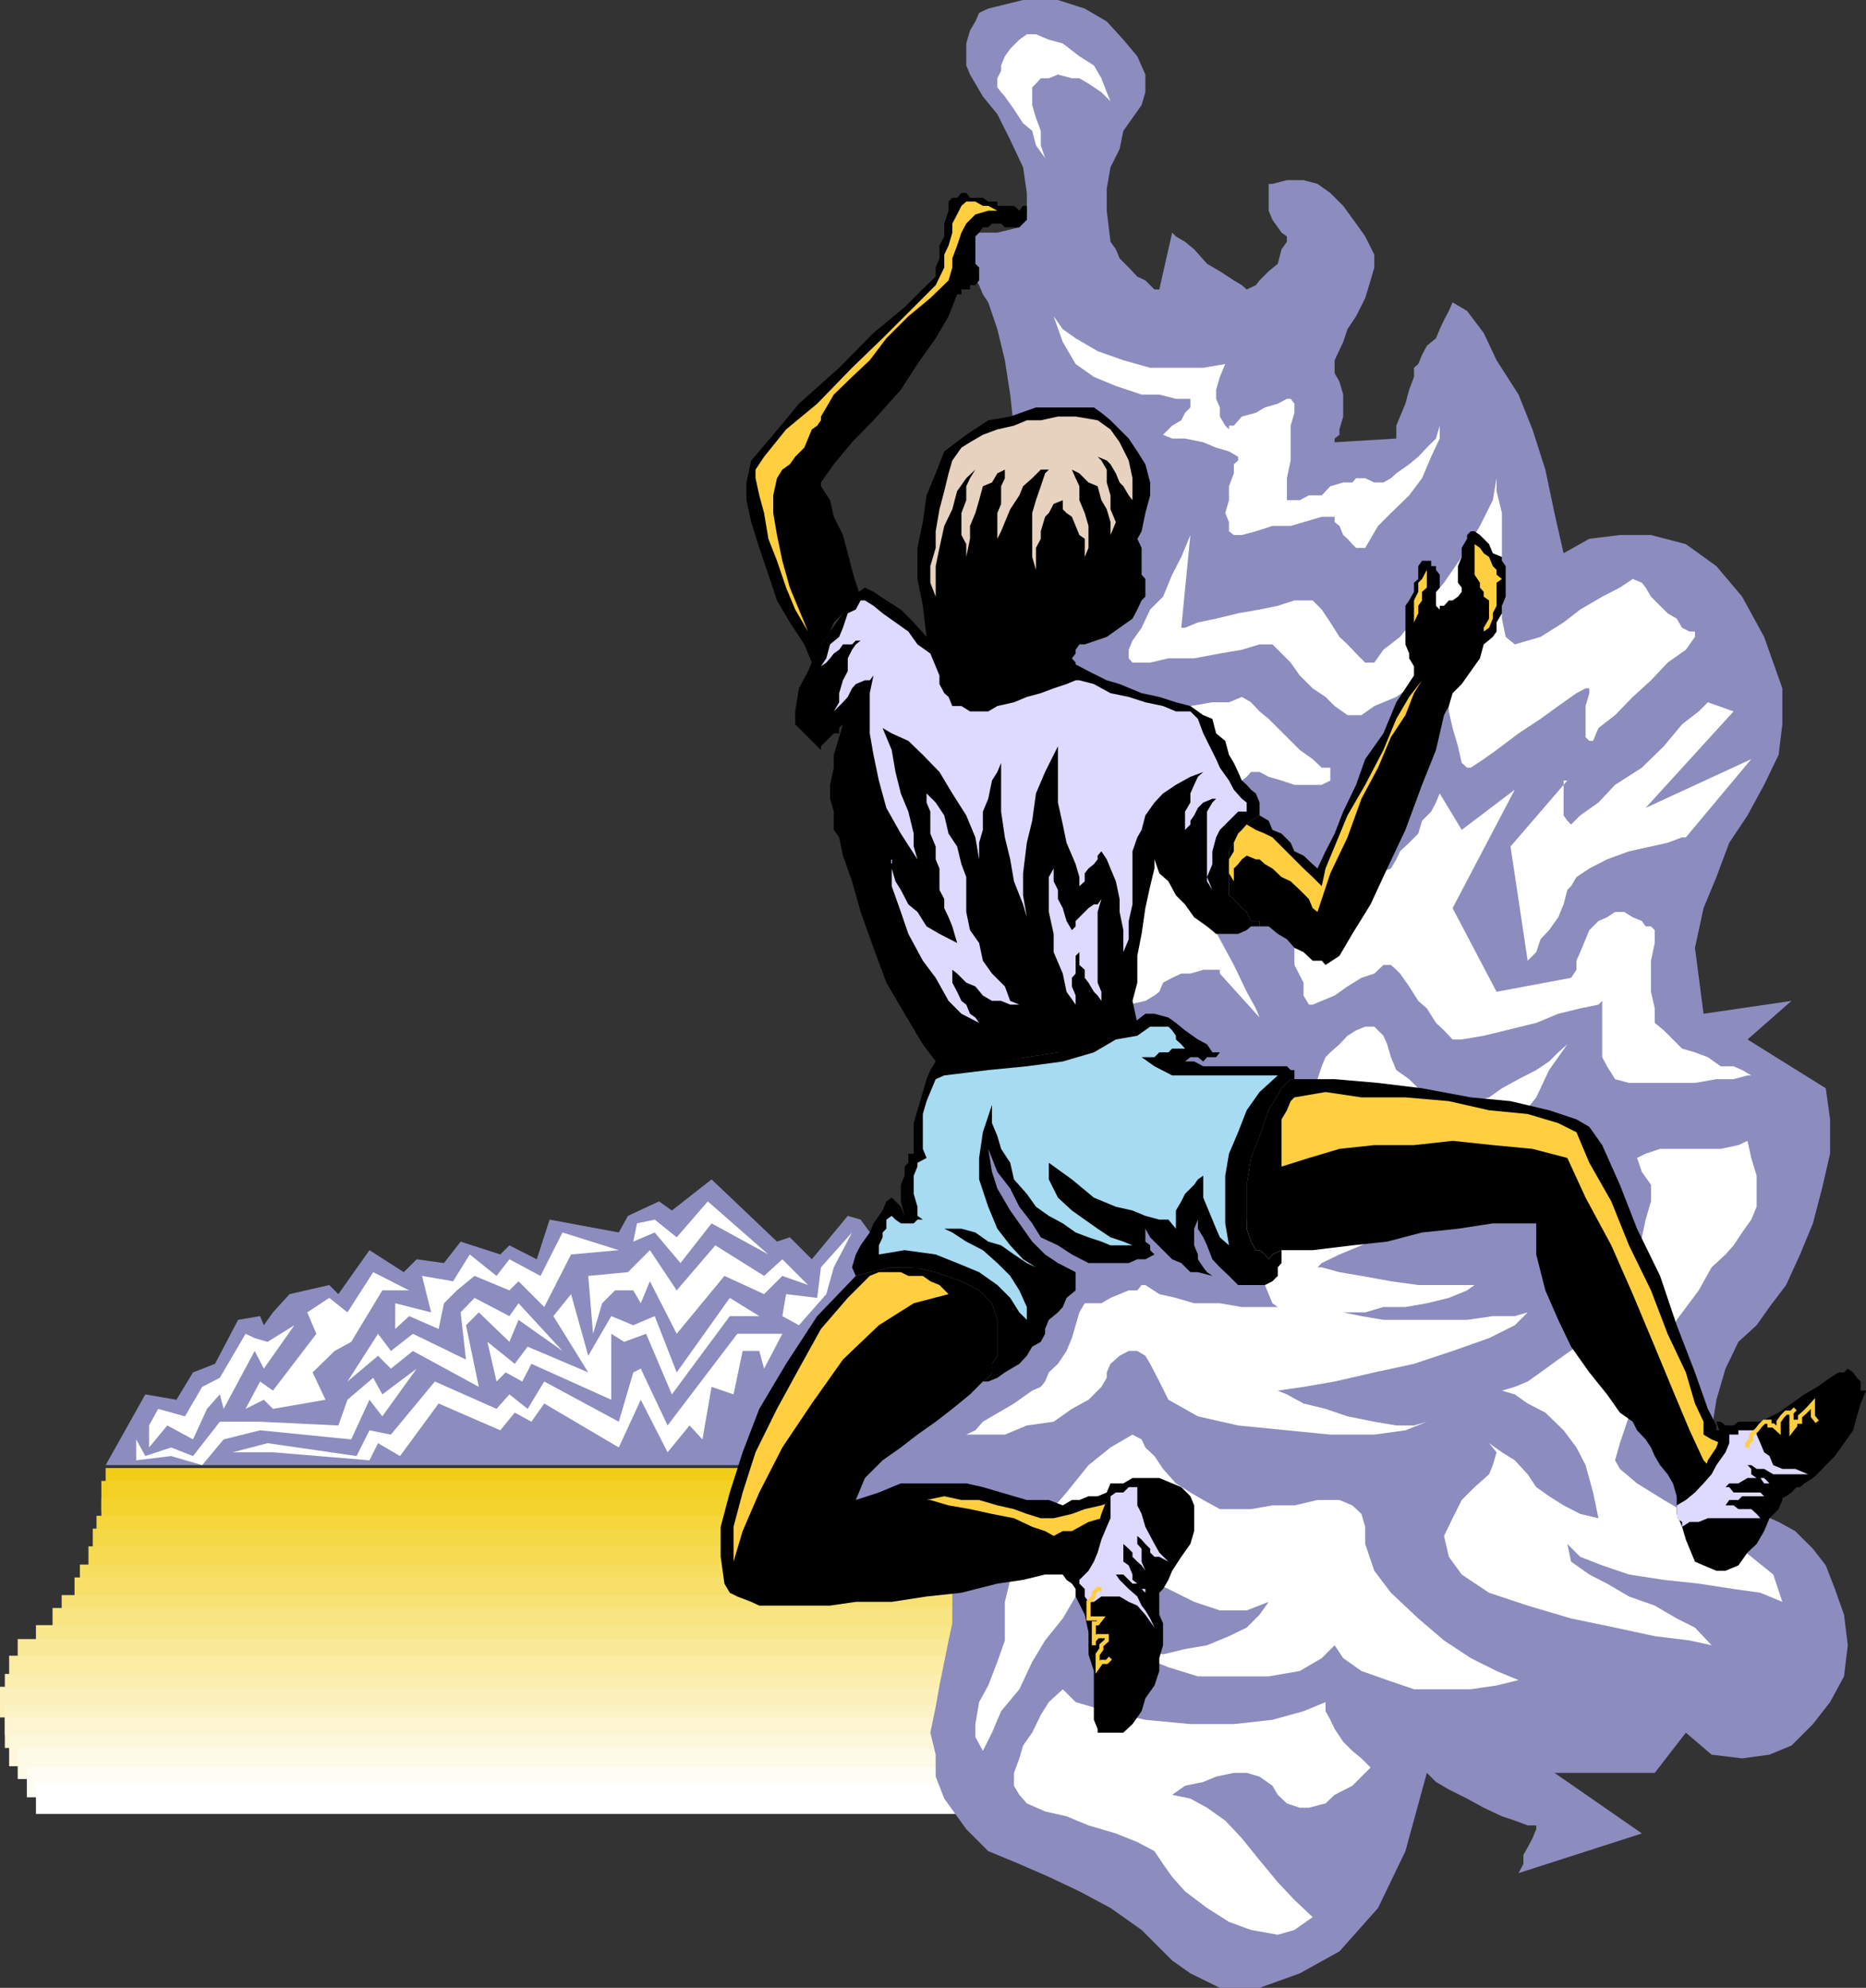 <svg xmlns="http://www.w3.org/2000/svg" width="348" height="370.801"><rect width="100%" height="100%" fill="#333333" stroke="none"/><path fill="#8c8cbf" d="M199.902 273.3H19.703l7.399-13.198 5.8 1L36 256l4.102-1.602 4.3-8.199 4.098-.699.703 1.7 1.7-2.4L54 241.399l7.402-1.699 1.7 1.7 5.8-8.2 6.399 4.102 2.402-2.403 5.098.704 3.101-4L93.301 234 95 232.3l5.102 2.598 2.398-7.398 12.902 2.398 1.7-3.097 5.8-2.7 2.399 1.7 7.402-5.801 12.2 11.602 2.398-.801 4.101 4.097 6.7-8.097 2.398.699 2.402 3.3h5.801l2.399 9.9 3.398-4.302 4.8 5.704 1.602-.704 7.5 8.204 2.399 8.097 3.3 2.403 5.801 13.199"/><path fill="none" stroke="#f3ce18" stroke-miterlimit="10" stroke-width="5.715" d="M199.902 276.7H19.703"/><path fill="none" stroke="#f3d124" stroke-miterlimit="10" stroke-width="5.715" d="M199.902 279.102h-181"/><path fill="none" stroke="#f4d32f" stroke-miterlimit="10" stroke-width="5.715" d="M199.902 282.398h-181"/><path fill="none" stroke="#f5d63b" stroke-miterlimit="10" stroke-width="5.715" d="M199.902 285.602H18"/><path fill="none" stroke="#f5d846" stroke-miterlimit="10" stroke-width="5.715" d="M199.902 288H17.301"/><path fill="none" stroke="#f6db52" stroke-miterlimit="10" stroke-width="5.715" d="M199.902 291.3H16.5"/><path fill="none" stroke="#f7dd5e" stroke-miterlimit="10" stroke-width="5.715" d="M199.902 294.7h-185"/><path fill="none" stroke="#f7df69" stroke-miterlimit="10" stroke-width="5.715" d="M199.902 297.102h-186"/><path fill="none" stroke="#f8e275" stroke-miterlimit="10" stroke-width="5.715" d="M199.902 300.398H11.5"/><path fill="none" stroke="#f8e480" stroke-miterlimit="10" stroke-width="5.715" d="M199.902 302.8H9.801"/><path fill="none" stroke="#f9e78c" stroke-miterlimit="10" stroke-width="5.715" d="M199.902 306H6.703"/><path fill="none" stroke="#fae997" stroke-miterlimit="10" stroke-width="5.715" d="M199.902 308.602H3.301"/><path fill="none" stroke="#faeca3" stroke-miterlimit="10" stroke-width="5.715" d="M199.902 311.7H1.703"/><path fill="none" stroke="#fbeeae" stroke-miterlimit="10" stroke-width="5.715" d="M199.902 315.102h-199"/><path fill="none" stroke="#fbf0ba" stroke-miterlimit="10" stroke-width="5.715" d="M199.902 317.5H0"/><path fill="none" stroke="#fcf3c5" stroke-miterlimit="10" stroke-width="5.715" d="M199.902 320.8h-199"/><path fill="none" stroke="#fdf5d1" stroke-miterlimit="10" stroke-width="5.715" d="M199.902 323.2h-199"/><path fill="none" stroke="#fdf8dc" stroke-miterlimit="10" stroke-width="5.715" d="M199.902 326.602H1.703"/><path fill="none" stroke="#fefae8" stroke-miterlimit="10" stroke-width="5.715" d="M199.902 329H3.301"/><path fill="none" stroke="#fefdf3" stroke-miterlimit="10" stroke-width="5.715" d="M199.902 332.398H5"/><path fill="none" stroke="#fff" stroke-miterlimit="10" stroke-width="5.715" d="M199.902 335.5H6.703"/><path fill="#fff" d="m27.8 265.898 1.7-3.097 5 1.398 3.203-5.5L41 257l4.8-8.2 1.7.802 2.402.699 5-3.102-5.699 8.102L47.5 252l-5.797 10.8-.703-2.698-2.398 2.699L36 268.5l-4.797-2.602L27.801 270v-4.102M45.8 262.8l2.7-5.1 2.402 1.698L59 248.801l-1.7-4 4.102-2.7 3.399 2.7 4.8-7.5 6.7 3.398h-5l-5.801 9.602L62.402 252l-4.101 4 2.402 5.102-9.8 1.699-1.7-1.7-3.402 1.7"/><path fill="#fff" d="M73.703 247.898v-4.796l6.7 1.699-1.7-6.801 5.797 1 3.102-5 5 4L95 234.898l5.8 3.102 4.102-8.102 10.5 3.301-8.902.801-5 9.8-4.797-4.8L95 240.7l-6.5-2.7-3.297 2.7-2.402 2.402-1 4.796-5.5-2.398-2.598 2.398m44.399-16.296.699-3.403 3.3-.699 4.102 3.3 5.797-6.698L143.3 234l-10.597-5.8-5.8 7.402-4.801-5.704-4 1.704"/><path fill="#fff" d="m64.8 257.7 5.7-8.9 2.402 3.2L77 248.8l9.902 4.802-1-8.801 2.598-2.7L95 245.5l1.703-2.398 8.2 8.898-8.2-5.8L95 250.3l-5.7-5.5-2.398 2.4 2.399 11.5L77 252l-4.098 3.3-2.402-2.402-5.7 4.801m45.802-8.899-.899-10.8 7.399-.7 4.101-4.1 5 7.5 7.2-8.4 9.097 5.7 3.402-3.102 4.801 4.801-4.8-1.699-3.403 3.398-7.398-3.398-8.899 10.8-5-9.8-1.703 4.102-1.398-2.403h-3.399l-2.402 2.403-1.7 5.699"/><path fill="#fff" d="m92.602 257.7-1.7-7.4L96 254.399l2.402-3.199 11.301 4.8-6.5-10.5 3.297-4.102 3.203 11.5L114 245.5l4.102 1.7 4-1.7 4.101 10.5 9.899-13.898 5.5 3.398h-5.5L125.3 260.102l-4.8-11.302-4.098 1.5-2.402-1.5v12.3l-14.898-6.703-1.7 3.301L94.301 256l-1.7 1.7m-67.199 10.8 1.7 3.102 4.8-1.602L36 271.602l5-6.403h7.5l14.602.7 1.699-4.797L69.6 257l1.7 3.102 6.402-4.801-6.402 8.898-2.399-3.097L65.5 268.5l-17-1.7-6.797 1.7-4 4.8-5.8-1.698-6.5.796V268.5"/><path fill="#fff" d="m43.402 270.898 6.5-1.699 16.598 2.403 2.402-4.801 4 .8 8.2-9.902 11.5 5.102L95 260.1l3.402 2.7 3.098-5.102 13.902 7.5 2.7-9.199 1.398-.7 5 10.598 13-17.097h8.402l-3.402 6.5-.898-3.301H138.5l-1.7 8.102-4.097-1.403L131 268.5l-2.398-2.602-4.102 5-5-9.796-4.098 8.898-13.902-8.2-2.398 3.4L96 263.5l-2.7 3.3-11.5-5-7.198 9.802-4.102-2.403-1.598 3.2-18-1.5h-7.5m115.5-41.001-5.8 6.5-.7 5.704-5.8-.704-.7 4.102 3.098 1.7 5.102-5.802 1.398-5 3.402-6.5"/><path fill="#8c8cbf" d="m314.402 323.2 4.801 4.1 5.7.7 5.097-.7 4.102-1.698 4-4 3.199-4.102 2.601-4.8.7-5.802-.7-5.699-1.699-4.8L340.5 292l-2.398-3.102-3.301-3.296-3.098-1.704-3.402-1.5-3.399-.898-3.101-.7-2.598-3.402-.703-5 .703-5.597.899-5.7 1.699-5.8 2.402-5 3.399-3.102 2.398-3.398 3.102-4.102 2.601-5.699 2.399-5.8 1.699-6.5 1.5-6.5v-6.4l-.801-5.8-14.598-9.102 8.2-7.199-16.399 2.403-1.601-12.301 1.601-7.403 2.399-5.796 2.398-6.403 3.402-5.097 3.098-5.704 2.703-5.597.7-5.7v-6.703L329 118.801l-4.098-7.5-4.8-5.7-5.7-4.101-6.5-1.7h-5.8l-5.7.7-4.8 2.7-1.7-7.5-1.699-8.098-2.402-7.5-2.598-6.5-4.101-6.403-2.399-5.097L273.602 58l-2.7-1.602-.699 1.602-.902 1.7-.801 1.698-.7 1.704-1.698 1.398-.899 1.7-.703 1.698-.797.704V70.3l-.902 2.398-.7 2.602-1 2.398-.699 1.7V81.8l-11.5.699v-.7l.899-.698v-1l.699-2.403v-4.097l-.7-2.403-.898-1.597v-2.403L250.5 63.8l.8-2.403L252.903 59l1.7-3.398 1-3.301.699-2.403V47.5l-1.7-3.398-1.699-2.403-2.402-3.3L248.102 36l-2.399-1.7-2.601-.698H240l-2.7.699h-.698v5L237.3 41l1 1.398.699 1 1 .704v1l-1 1.398-.7 2.7-1.698 1.402-1.7 1.699-.699.898L232.5 54l-.898-.8-1.5-.9-2.602-1.698-2.398-1.403-2.399-2.699L221 45.102l-1.7-1-.698-.704L216.203 54h-.902l-1.7-1.7-1.5-.698-1.601-1.704-1.7-1.699-.698-1.699-1-1.398-.7-5.801v-4.102l.7-4 1.699-3.398.699-3.403L211.203 22l1.7-2.398.699-2.403v-3.3l-1.5-3.399-2.602-3.102L206.402 4l-4.101-2.398-5-1.602h-6.5l-6.5 1.602-1.7.796L181.903 4l-1 1.7-.699 2.402v4.097l.7 1.7 1 1.703L183.3 18l2.7 3.3 2.402 4.802 2.399 5.097L191.5 36v4l-1.398 2.398-4.102 1h-4.098l-2.601 1.704v3.097l1.601 2.403 1.7 2.597.699 1.7 1 1.5 1.699 5 1.402 5.8 1 6.403.7 6.5v5.796l-.7 5.704-1 4.796-.699 2.704-1.703 6.5V119.5l-.7 18.7-1 22.1v21.302l-.698 19.699-1.7 14.699-2.402 7.398-3.297 5.801-4.101 8.102-4.801 9.898-5 10.5-4.098 9.903-1.703 8.097 1 6.7 3.102 2.402h5l4.101.8 3.399 1.598 2.398 3.2 2.402 2.601.7 3.398v6.403l-.7 3.199-.8 4-.899 4.398-.703 4-1 4.801 1 4.102v4.097l1.602 4.102 4.101 5.7 4.098 4.1 5.8 2.4 5.5 2.402 5.7 2.699 5.8 3.097 5.801 4.102 5.7 5.7 3.398 2.402 5.5 2.699h7.402l7.5-2.7 7.399-4.101 7.199-8.102 5.102-10.597 4-14.602 1.699 1.7 2.402 1.402 3.399 1.699 3.101 1.7 3.399 1.6 2.398.802 2.402.898h1.598v.7l-.7 1.698-.898 1.704-.8 1.398v1.7l-.899 1.698 23-7.398-16.3-11.3h18.699l5.8-7.5"/><path fill="#fff" d="m222 99.8-1.7 17.302h.7l2.402-1 3.399-.704 4.101-1 4-.699 3.399-.699 3.101-1h3.399l1.699 1.7 1.602 2.402 1.699 2.699 1.5 1.398 1.601 1.7 1.7 1.703h1.699l1.699-2.403 3.102-2.398 4.101-5.102 4.098-5 3.3-4.8L276 98.101l2.402-4.801.7-4.102v2.403l1 4.097v19.7l.699 3.402 1.699 1.398 2.402-.699 2.399-.7 4.3-2.698 3.102-2.403 4.098-2.398 3.3-1.7 2.399-1.6 1.703.7.7.902 1 1.699 3.097 3.097 1.703 1 1 1.704 1.399.699h1v1l-1.7 2.398-3.402 2.403-3.098 3.296L304.5 130l-3.297 3.398-3.101 2.403-1 2.398h-.7l-.699-.699v-5.8l.7-2.4v-.902h-.7l-1.703.903-3.398 2.398-3.301 2.403-4.098 2.699-4.101 3.097-2.399 1.704-2.402 1.597h-.7l-1-.898-.699-3.102-1-3.398-.699-3.102V126l.7-1.7v-.698l-1.602.699-2.399 1.699-3.199 1.602-3.3 2.398-4.102 1.7-2.399 1.698h-2.601l-2.399-1.699-1.699-1.699-2.402-1.602-2.399-2.398-1.699-2.398-3.402-3.403h-2.399l-3.3 1-4.102.7-4.797.902h-4.8l-3.403.8h-3.297l-.703-.8v-1.602l.703-1.699 1.7-2.398 1.597-3.403 2.402-2.398 1.7-4.102 1.699-3.3L222 99.8"/><path fill="#fff" d="m196.5 59 1.703 2.398 2.399 1.704 4.101 2.398 4.797 1.7 5 1.402h9.902l4.098-.704-1 2.403-.7 2.398v1.7l.7 1.601v1.7l1 1.698.703.704v-.704h.899l1.5-1.699 2.601-.699 1.7-1 2.398-.7 1.699-.902h.703l.7.903V77l-.7 2.398v6.5L240 89.2v4.102h2.402l1.7-.903h2.398l1.602-1.699 2.398-.7h1.703l.7-.8h1.699l1.699.8H258v.7-.7l1.402-.8 1-.9 2.399-1.698 1.699-1.403 1.602-1.699 1.699-1.7.699-2.402v2.403l-1.598 3.398-1.699 4-2.402 3.2-3.399 3.3L257 98.102l-1.398 2.398-1 1.7h-1.7l-.699-.7-.902-1-.801-.7-.7-1.698-.898-.704v-1H246.5l-3.398 1-2.399.704h-3.402l-3.098 1-2.601.699h-1.5l-.899-.7v-1.703L228.5 95.7l.703-2.398V90.7l.899-2.398v-1.7l.8-.703V85.2l-1.699-1-2.402-.699-2.399-1-3.402-.7h-2.398l-1.7-.698h-.699.7l1-1 .699-.704 1.699-1L221 77l1-1v-1.602h-2.7l-3.097-.796h-3.3L208.101 72 204 70.3l-3.398-2.402-2.399-4.097L196.5 59m10.602-40.102-.7-1.699-1-2.597L204 12.199l-2.7-1.699-3.097-2.398-2.601-.704-2.399-1H191.5l-1.398 1-1.7 1.704-1 1.398-.699 1.7v1L186 14.601V16.3l.703.898.7.801 1.699 2.398L190.8 23l1.699 1.398.703 2.704 1.7 2.398v1.7-1.7l-.801-2.398v-2.704L193.203 22l-.703-2.398V16.3l.703-.7.899-1h1.5l1.699-.703 2.601.704h1.399l1.699 1 2.402 1.597 1.7 1.7M318.5 131l-1.7 1.7-3.097 2.402-3.402 4.097-4.098 4-5 3.2-3.101 3.3-3.399 2.403L293 153.8l-.7-.7-.698-1v-6.5h.699l-10.598 12.297 3.2 21.301 1.597-1.597.8-2.403 1.602-1.699 1.7-2.398 1-2.403.699-2.699.699-.7 1-1.698 2.402-1.602 3.301-1.7 4.098-1.5 4.101-.902L311 157.2l2.703-1h.7l12.199-14.597-19.7 9.097 16.399-18-4.801-1.7"/><path fill="#fff" d="m268.5 148 4.102 6.8 9.898-7.5-11.598 22.098 8.2 15.602L293 182.398l1-1.5V179.2l.703-1.597 1-2.403.7-1.699 1.699-1.7 1.601-.698 1.5-1h1.7l1.597 1 1.703.699.7 1h1l.699.699v2.398l-.7 3.301v5.8l.7 3.102v2.699l1.699 1.398 3.402 3.403 2.399.699 2.398.898 2.402 1.7h2.399l1.601.703 1.7 1h1-1.7l-2.601.699h-3.2l-4 .699h-12.3l-2.598-.7-1.5-2.402-.902-1.699v-10.5l-.7.7-3.398.703-4.101 1-4.102 1.699-5.7 1.398-4.097 1-4.101.7h-1.7l-1.601-1.7-1.5-1.398-1.7-2.7-1.601-1.402-1.7-2.699-1.698-2.398-.7-.704-1-.898H258l-1.7 1.602-2.398.796-2.601 1.602-2.399 1.7-2.402 1-1.7.698h-.698l-1-1.699v-2.398l-1.7-3.301v-4.102L240 171.801v-3.102l-1-3.398-.7-1.7v-.703H257l2.402-.898 1-1.7.7-1.5 1.699-1.6 1.699-1.7.703-2.398 1.7-1.704.898-1.699.699-1.699"/><path fill="#fff" d="M248.102 143.2H246.5l-1.7-1.598-2.398-1.704-1.699-1.699-2.402-2.398-1.7-1.7-1.699-1.402-1.601-1.699-1.7-1-2.398 1h-3.101l-4.102.7-3.398 1.698-3.301.704-2.399 1-2.402.699-1.7 2.398-1.698 5-1.7 7.5-1.402 8.903-2.7 9.097-.698 7.2-.7 6.5-1 2.601 1 1.7 1.399.698h9.199l3.102-.699 1.699-1 .902-.699.7-1.7 1.699-.902 1.699-.796H222l2.402-.704h3.098v.704l7.402 8.199-.699-1.7L232.5 185l-2.398-5-2.602-4.8-3.098-5.802-2.402-5.796-1.7-4.801-1-2.602v-1.398l1.7-1 1.703-.7 1.7.7h2.398l1.699 1 .703.699h.899v-1.7l.8-1.698V149l.7-1.7v-1.698l.898-.704.8-.898h1.602l1.7.898 2.398.704 2.402.796h5.098l1.602-.796v-2.403m-67.899 124.403 1.7-.801 1.398-1.602 1.699-1 2.402-1.398 1.7-1 2.398-1.7 1-.703 1.602-.699.8-1 .7-1.699 1.699-1.602 1.601-2.398 1-2.398.7-2.403.699-2.398 1-1.7h3.101l1.7-1 1.699-.703 1.699-.699h1.602l.8-1h.7l2.601 1.7 3.098.703 3.402 1h4.797l4.102.699h6.699l-1-.7-.7-1.703-.699-1.699-1.699-2.398-1.703-2.403-.898-2.597-.7-2.403V228.2l1.598-.699 4.102-.7 6.5-1 6.699-.698 7.199-1 6.703-.704h7.2l-.7.704-2.402 1.699-4.098 1.699-5 2.398-4.8 2.403L249.8 234l-3.301 1.602-.797.796h.797l3.3.903 4.102.699 5.5 1 5.098.7H275l-1.398 1-3.399 1.402-4.101 1-4 .699H258l-3.398 1H250.5l3.402.699 4.098.7h15.602l4.8-.7h4.098l2.402-.7-2.402 2.4-4.797 2.402-6.8 2.398-7.2 2.398-7.402 1.602-7.399 1.7-5.8 1-4.801.698 1.699.704 3.102 1.699 4.101 1 4.098 1.398 5 1 4.101.7h3.301l2.399-.7-4 1.602-5.801.8h-8.2l-8.101-.8-9.098-.903-7.5-1.699-5.5-3.097-1.699-3.403-1.703-3.3-.898-1.5-1.5-.899H210.5l-1.7.898-1.698 1.5-.7 1.602v1l-1 1.7-2.402 2.402-3.098 1.699-3.402 2.398-5 .7-4.098 1.703h-7.199M292.3 194.8l-1.698 1.5-1.7 1.7-2.402 1.602-3.297 1.699-3.101 1.699-2.399 1.7-2.703.698-2.398.704h-1.7l-1.601-.704-2.399-.699L264.5 203l-1.7-1.7-2.398-1.698-1-2.403-.699-2.398-.703-1.602-1.7-1.699h-1.698l-1.7.7-1.601 1-1.5 1.6-1.7 1.5-.898.9-.703 1.698-.797 2.403v2.398l-.902 2.403-.7 3.398-1 2.398v2.403h1l2.399.898 3.3 1.7 4.102 1.703L258 220l4.8 1.7 3.302 1h2.398l1.703-1.7 2.399-1.7L276 216l3.102-3.2 4.101-4 3.297-4.1 2.402-5.098 3.399-4.801m-12.199 64.597 2.398-.699 2.402-1 2.399-1.699 3.3-2.398 3.399-2.403 2.402-2.398 2.399-1.602 1.699-2.398.703-3.403 1.7-3.398 1.597-3.102 1.703-4.097.7-3.301 1-3.398V221l-1.7-2.398-.902-2.602 1.601-.8 2.7-.9h11.3l3.301-.698 1.7-.801.699 3.199 1 3.3v5.802l-1 2.398-1.7 2.398-1.601 2.403-1.5 1.699-2.598 2.398-2.402 4.301-4.098 5.5-3.101 6.7-3.399 5.8-2.402 5.5-1.7 5-.898 3.2.899 1.601 3.199 2.7 5 3.1 5.8 3.4 5.7 3.3 4.8 3.898 4.102 3.301 1.7 5.102-4.102-1.7-5-.703-6.5-1-6.5-.699-6.5-1-5-1.699-4.098-1.602-2.402-2.398.699 3.3 3.402 2.4 3.301 1.698 4.098 2.403 4.8 1.699 4.102 2.398 3.399 1.704 3.101 3.296-4.101-.898-6.5-.8-7.399-1.598-8.203-1.704-8.098-2.398-7.199-2.398-5.101-3.403-2.399-3.3-.902-3.899 1.601-3.3 1.7-3.4 2.398-2.402 2.703-2.398.7-1.7.699-2.402-1.399-1.699 2.399 1.7 2.398 1.5 2.402 2.601 1.598 2.398 2.402 1.704 2.7 1.699 3.101 1.597 3.399.801-1-4.8-1.399-5.098L294 270l-2.398-3.2-3.399-3.3-3.3-1.7-2.403-1.698-2.398-.704m3.101 54-4.101-1.699-4.801-2.398-5-3.301-4.801-4.102-5.098-4.796-3.101-4.102-1.7-5v-3.2l-.699-2.402-1.699-1.597-2.402-1h-4.098l-4.3 1H237.3l-4 .699h-5.8l-3.098-1.7-2.402-1.402-2.7-1.699-2.398-2.699-1.601-2.398-1.7-1.602-.699-1.5-1.699-.898-4.101 2.398-4.102 3.3-4.098 5.098-4.8 5.5-4 5-1.7 5.801-1 4.102V306L186 310l-1.7 4.398-1.698 3.102-.7 4.102V324l1.399 2.602 1.699-3.403 1.703-4 3.399-4.097L192.5 310l2.402-4 3.301-4.102 2.399-4.097 1.699-3.102 2.402-2.699 3.399 1 4 .7 5.8 2.698 4.801 2.403 4.797 1.597h5l4.102-1.597-1.7 2.398-2.402 2.403-3.297 1.597-4.101 1.7-4.102.703-4.098 1-3.3-1-3.102-.704 3.102 2.403 4.3 1.699 5.5 1.7h13.2l5.8-1 4.098-2.4 2.402-2.402 1.598 2.403 3.402 2.398 4.801 1.7 5 1.703h10.598l4.8-.704 4.102-1"/><path fill="#fff" d="m255.602 329.7-1.7-1.7-1.699-1.398-1.703-1.704-1.598-2.398-.8-1.7-.899-1.6v-1.7l-4.101 1.7-5.801 1.6-7.2.802H222l-8.398-.801-7.2-1.602-5.8-1.699-2.399-2.398-2.601 2.398-1.5 2.398-1.602 3.301-1.7 2.403-.698 2.398-1 2.7v2.402l1 1.699 1.398 1.597 3.402 1.5 4 .903L203 340.5l5.102 1.5 4 1.602 3.199 1.699 1.601 2.398 1.7 2.403L221 352.8l4.102 3.097 4.101 2.602 4.098 1.5 5 .898 3.101-.898 3.399-2.398-3.399-3.204-3.101-3.296-3.399-4.102-3.3-4.102-3.102-3.296-3.398-2.403L222 335.5l-3.398-.7 2.398-1.698 3.402-.704 2.399-1 3.3-.699h2.399l2.402.7 2.399 1.703 1 1.699 1.699 1.597 2.402.801h1.7l3.101-.8 1.7-1.598 3.3-1.7 1.7-1.703 1.699-1.699"/><path d="m212.902 97.398-.8.704v2.398l.8 1.7v5l.7.8v3.3l-.7.7-.8 1.7-.899 1.698-2.402 1.704-2.399 1.699-4.101 1.398h-1l-.7 1v.7l-.699.902.7.8v1.598h-1.7l-2.402 1.7-3.297.703-3.101 1.699L186 130h-6.7l-1.698-1.602-1.5-2.398v-3.2l-.899-3.3v-3.398l.899-3.102v-3.398l1.5-3.301.898-1.7 2.402-2.402L185 100.5l5.8-1.398 5.7-1 4.8-1.704h11.602v1"/><path d="M215.3 158.8v3.2l-.8 3.3-.898 4.098-.7 4.801-.8 4.102v5l-.899 3.398.899 4.102-2.602 1.398-3.098 1.7-5.101 1.703-4 .699-5.801.898-4.797.801-5.8.898h-5.7l-3.101-4.097-3.399-5.7-3.402-5.8-2.399-6.5-2.402-6.7-1.598-5.703-1.699-4.796-.703-3.403-1-1.398v-3.403l-.7-2.398v-2.602l.7-3.199v-2.398l1-3.301.703-2.398-.703.699v1h-1l-2.398 2.398v.7l-4.801-4.797v-2.403l.699-4.3 1.703-3.2 1.7-4 2.398-3.398 2.402-3.403 1.7-3.097 2.398-1.7 1.601.797 2.399 1.602 2.699 1.7 2.402 2.402 2.399 2.699 2.402 2.398 2.399 3.102 1.699 2.597 2.601.704H185l3.402-.704L191.5 126l3.402-1.7 3.301-.698h1.7l1.398.699 1.699.898 3.402 1.7 2.399.703 4.101 1.699 3.301.699 3.098 1 2.699.7 1.402 1 1 .698 1.7.704.699 2.699 1.699 1.398.703 2.602.899 1.5.8 1.699.7 1.602.898.796.8.903.903.699.7 1.7v2.402l-1.602 1-.801.699-1.598 1.699-.8 1.7-.899 1.6v8.2l.899.7 1.5 1.698.898.704.8 1.699h1.602v1h-1.601l-.801.699-1.598.7h-4.101l-1.7-1.4-2.398-1.698-1.703-2.403-1.7-1.699-1.398-2.602-1.699-1.5-.902-2.597v-1.5"/><path d="m215.3 234-.8-.8v-.9l-.898-.698v-2.403l.898 1.602.8.8 1.602 1.598 1.7 1.7 1.699.703L222 237.3h1.402l2.7.699-1-.7-.7-.902-1-1.5V234l-.699-1.7v-3.1l.7-1.7v1.7l1 1.6.699 1.5 1 2.598 1.398 1.5 1.703 1.602 1.7 1.7h5l1.398-.7 1-1v-1.602l.699-.796v-2.403l-1.7.801-.698.898-.7-.898-1-.8h-.699l-.902-1.598-.801-2.403V221l.8-5 1.602-4.102 1.7-4.796L239 203l1-1 .703-.7h.7v-1.698h-.7l-.703-.704h-15.598l-1.699-.898H221l1-.8h1.402l1 .8.7-.8h1.699l.699-.9h-1.398l-1-1.5-1.7-.902L221 192.2l-1.7-1.398-1.398-1-2.601-.7h-1.7L210.5 191.5l-3.398 1.7-4.801 1.6-5 1.5-5.801.9-5.5.8h-11.5l-1 1.602-.7 1.699-.698 2.398-1 3.403-.7 2.398v5.7h-1v1.698l-.699.704v1.699L168 221v3.102l.703 2.699-.703-1.7-1-1-.7-.703-1 .704-.698 1.699-1.7 2.398-.699 1.7-1.703 2.402-.898 1.699-.7 2.398.7 1.602 2.601-.7 4.098-.902h4.101l4.098.903 4.8 1.699 3.302 1.7 2.398 2.402 1 3.097v6.7l-1 1.5V256l-.7 1-1 .7h1l1.7-.7 1.402-1 2.7-1.602 1.398-1.5 1-1.699 1.602-.898.8-1.5v-.903l.7-1.699 1.699-1.398.902-1 .7-1.7 1.699-1.402v-3.398l-3.301-1.7-2.399-1.601-2.402-2.398-2.398-3.403-1.7-2.398-2.402-4.102-1-3.097-.7-4.301 1.7 4.3 2.402 3.098 1.7 3.403 2.398 3.097 1.602 2.602 3.199 1.5 2.601 1.699 3.098 1.602h7.5l1.602-.704h1.5L215.3 234"/><path d="m239 233.2-1.7.8-.698.898-.7-.898-1-.8h-.699l-.902-1.598-.801-2.403V221l.8-5 1.602-4.102 1.7-4.796L239 203l1-1 .703-.7h8.2l8.097.7 8.203 1 9.098 1.7 7.402.698 7.2 1.704L294 208.8l2.402 1.398 2.399 3.403 3.3 7.398 3.2 8.2 4.3 8.8 3.102 9.2 3.399 8.8 2.398 6.8 1.602 3.098v.903H330l2.402-.903 1.7-.699 1.601-1 .797-.699.703-.7 1.7-1 .898-1.698 1.5-.704 1.601-.699h1.7l1 .7v2.402l-1.7 1.699-1 .7v1l-.699.698v3.301l-.902 1.7-.801.703-.7 1.699-.898.699-.8 1-.899.7-1.5 1-1.601 1.698-1 .704-1.399.699-1.703 1.7-1 1.7-.7 1.6-.698 1.7-1 .7-.7 1.698-1.699.704-.902.796-1.5.903h-2.598l-.703-.903-.797-1.5-.902-1.699-1.7-2.398-.699-1.602-.699-2.398-1-1.7L312 276.7l-1-1.7-1.398-1.7-1-1.698-.7-1.602-1-1.5-1.601-1.7-.801-1.6-2.398-1.7-2.399-3.398-3.3-4.102-3.403-4.8-2.398-5-2.399-5.5-1.703-6.7v-5.8h-8.098l-6.5 1-6.699.698-6.5 1.704-6.5.699-7.402.898H239M183.3 257.7l1-.7.7-1v-1.602l1-1.5V246.2l-1-3.097-2.398-2.403-3.302-1.7-4.801-1.7-4.098-.902H166.3l-4.098.903-2.601.699-7.2 7.5-5.8 8.898-5 8.403-3.102 8.097-2.398 7.5-1.7 6.403v5.597l.7 5 1 1.704 1.398.699 2.602 1 1.5.699H154.8l4.8-.7h6.7l6.5-1 6.5-.698 6.699-1.704 4.8-.699 4.102-1h3.301l1.7 1h.699l1.699 1.7.699.703v4.097l1 1.602v.8l.703 1.598V306l.7.898v7.5l-.7 3.102.7 2.398v1.704l1 .898h1.699l1.398-.898 1-.801.703-.903.899-1.5.8-.898v-2.398l.7-1.704v-.699L214.5 311l.8-1.7v-11.5l.903-1.402.7-1.699V293l1.699-1 .699-2.398 1-1.602.699-2.398 1-1.704v-3.097l-1-1.7-.7-.703-1.698-1-1.7-.699H214.5l-1.598.7h-4.101l-2.399 1-1.699.703H203l-1.7.699h-1.398l-1.699 1-2.601-1H191.5l-2.398-.7-2.399-.703-3.402-1-3.098-.699H168l-4.098 1.7-4.3 1.402 1.699-4.102 3.3-3.3L168 270l3.102-2.398 3.398-2.403 3.102-2.398 3.3-2.7 2.399-2.402M191.5 38.398h-.7l-.698.903-1-.903H186v-.796h-1.7l-1-.704h-2.398l-.699-.898h-.902l-.801.898h-.898l-.7.704V39.3l-.8 2.398v2.403l-.899 1.699v2.398l-.703 1.7v1.703l-1.7 1.597-4.097 4.102-5.8 4.8-6.403 6.5-7.5 6.7-4.797 5.8-4.101 4.797-.899 4.102v3.3l.899 4.098 1.5 4.801 1.699 5 1.601 4.801 2.399 4.102 2.699 4.097 1.402 3.403 1-1.704.7-1.699 1.699-2.398.699-1.7 1.703-1.703.899-1.398 1.5-1 .898-.7-.898-2.6-.7-2.4-.8-3.1-.899-3.4-1.703-3.402-.7-3.097-1.698-2.602V90l2.398-3.398 3.402-4.102 4-4.102L168 72.7l3.102-4.8 3.398-4.797L176.902 59l1.598-4.102h.8V54h1.602v-.8h1l.7-.9v-2.402l-.7-.699v-5.097l.7-.704.699-1h1L185 41.7h1.703l.7.7h2.699L191.5 41v-2.602M234.902 172.8v-1h-1.601l-.801-1.698-.898-.704-1.5-1.699-.899-.699v-8.2l.899-1.6.8-1.7 1.598-1.7.8-.698 1.602-1 1.7 1 .699 1.699 1.699.699 1.703 1.7.7 1.6 1.699.802 1.699 1.597.902.801 1.5-3.2 1.7-3.3 1.597-4.102 2.402-5 1.7-4.796L258 136.8l2.402-5.801 3.301-5v-1.7l-.902-1.5v-.902l-.7-1.699V113l.7-1 .902-1.602V108.7l.797-.699v-2.398l.703-1h1.7v1h.898v.699l.699.898v2.403l-.7.796V113l.7.7v-.7h.8l.903-1h.7l1-.7.699-.902v-.796l-.7-.903v-3.097l.7-1.704V102.2l1-1.699v-.7l.699-.698H275l1 .699.703.699 1 1 .7 1.7 1.699.698v.704l.699 1v5.699l-.7 1.699v1.398l-1 1.704v1.699l-.699 1-1.699 1.398-.703 2.602-1.7 2.398-1.698 2.403-1.7 1.699-.699 2.398-.902 1.7-1.5 6.5-2.598 6.5-3.101 8.402-3.399 7.199-3.101 6.7-3.399 5.5-2.402 4.1-2.598 1.7-.703-.8h-1.7l-1.698-1.598-1.7-.801L240 175.2l-1.7-1-1.698-1.398h-1.7M204 76h-10.797l-4.8 1.7-4.102.698-4.098 2.704-4.101 3.097-1.602 4.102-1.7 4.097-.698 5-1 4.801V108l1 5 .699 5.8 1.699 4 2.402 4.098V119.5l.7-1.7v-1.698l.898-1.704 1.703-1.398v4.8l.7 1.7v1.7l1.699 1.6.699 1.5L185 126l-.7-2.398-1-2.403v-3.398l1-2.403V112l.7-1.602 1-2.398 1.402-.8v1.5l-.699 2.6v9.9l.7 2.402 1 1.597V119.5l.699-1.7v-1.698l1-.704.699-1v4.403l.699 2.398 1 1.602.703 2.398 1.7 1.7 1.597.703-.898-.704V125.2l-.7-1.597.7-2.403v-1.7l.898-1.7v-2.402.704l.8 1v.699l.903 1.699h.7l-.7-.7v-4.402l.7-1.398v-1.7l1-.902.699-.796V113l.699.7 1-1.7 1.699-1.602 2.402-2.398 2.399-2.398 2.402-3.403 1.7-3.097.699-3.403.898-3.3V90l-.898-3.398-1.5-2.403-1.602-2.398-1.7-1.7-1.698-1.703-1.7-1.398L204 76"/><path fill="#ded9ff" d="m161.3 112 1.602 1 1.7 1.398 2.398 1.704 2.402 1.699 1.7 2.398 2.398 1.7 1 2.402.703 1.699v1.602l.899 1.699.8.699.7 1.7h1.699l1.601 1h3.399l1.699-1 3.102-.7 2.398-1 2.602-.7 2.398-.902 2.402-.796 1.7-.704h.699l2.699.704 3.102 1.699 3.398.699 3.102 1 3.3.7 2.399 1H222l.703.698.7.704 1 2.699.699 1.398 1.699 3.403.699 1.597 1.703 2.403.899 1.699 1.5 1.699.898.7v1.698h-1.598l-1.699 1.704-1.703 1.699-.7 1.398-.698 2.602v2.398l-1 2.403 1 2.398-1-1.602v-13l1-1.699.699-.699h-.7l-1.699.7-1 1-.699 1.402-.703 1v.699l-1 1v.699-4.102l1-1.699V148l.703-1.602.7-1.5 1-.898-2.403.898-2.7 1.5-2.398 1.602-1.601 1.7-1.7 2.402-.699 2.699-.8 1.398-.899 2.602v9.898l-.703 3.102v3.398l-1 2.403v1.597-5.699l-.7-3.398v-2.403l-.698-3.3-1-2.399-.7-1.7-1-1.5-.699.802v.699l-.703.898-1 .801-.7.898v1.5l-1 .903V166v-2.398l-.698-2.403-1.7-4-.699-3.398-.902-4.102v-10.5l-.801 1.602-1.598 3.199-1.699 4-.703 5.102-1 4.097-.7 5.7V167l.7 4.102-.7-2.403-1.698-4.3-.7-4.098-1-4.102-.699-4.8V142.3L186 144l-1 1.602-.7 3.398-1 2.398v3.403l-.698 2.398v3.102l-.7-4.102-1.699-4.097-2.601-4.102-2.399-4-3.101-3.2-2.7-2.6-3.101-1.4-1.7-1 .7 1.7 1 2.398L167 144l1 4 1.402 3.398 1 4.102v2.398l.7 2.403L168 155.5l-2.7-4.8-1.398-5.098-1-4.801-.699-4v-7.5l.7-3.301-.7.898h-.902l-1.7.704-.699.796-.8 1.602-.899 1-.703.7-1 1 1-1.7v-1.7l.703-2.402.899-1.699v-2.398l.8-1.602.7-1 .898-.699h-.898l-.7.7h-1.699l-.703 1-1 .698-.7.903-.698.8-1 .7 1-1.5.699-2.602 1.699-1.398.703-1.7.899-2.703 1.5-.699.898-1.699h.8"/><path fill="#ded9ff" d="M172.102 146.398 172.8 148l1.699 1.7 1.602 2.402.8 3.398 1.598 2.398.8 3.301.903 2.403v6.5l.7 3.398 1.699 2.398.699 3.301 1.699 2.403 2.402 2.398 1 2.7 1.7.698h-1.7l-1.699-.699H185l-1.7-1-1.398-1.699-1.699-.7-1.703-1.698-.898-.704v2.403L178.5 185l.8 1.7.903.698.7 1.704 1 .699.699 1-3.301-1.7-2.399-2.402-2.402-4.3-2.398-3.2-2.7-5-1.402-4.097-1.7-4.801v-5V162l.7 2.398 1 1.602 1.402 2.7 1.7 1.402 1.699 2.699 2.402 1.398 3.297 1.7-.898-3.098-.7-1.7-.8-1.703V167.7l-.899-1.699v-4l-.703-1.7v-2.402l-1-2.398v-4.102l-.7-1.699V148l-.698-1.602M196.5 162l-.898 1.602v6.5l.898 4.097v3.403l1.703 4 .7 3.398 1.699 2.398V185.7l-.7-1.699v-1.602l.7-.796V178.3l.699-.7v2.4l1 .898v1.5l.699.903 1 1.699.703.7.7 1V185l-.7-1.7v-13.198l.7-2.403-.7 1H204l-1 .7-.7.703-1.698 1.699v1l-.7.699-1-1.7-.699-2.402-.902-1.699V166l-.801-1.602V162"/><path fill="#a6dbf2" d="M238.3 200.602h-19.698l-3.301-1.704-2.399-1.699h2.399l.902-.898h1.7l.699-.7H221l-.7-.8-1-.903v-.699l-.698-1-.7-.699H214.5l-2.398 1.7-4 .698-4.102 2.403-5.797 1.699-6.703.898-7.2.704-8.198 1-1.602.699-1 2.398-.7 1.7-.698 2.402v6.5L172.8 216l-1.7.898v.704l-.699 1.699v3.398l.7 2.403v1.699l1 .699h-1l-.7.7H168l-1-.7-.7-.7-1 .7v1.7l-.698.698v.903l-.7 1.5V234l4.801-.8 5.797.8 4 1.602 4.102 1.699 3.398 2.398 2.402 2.403 1.7 2.699 1.398 1.398v-2.398l-1.398-3.102-1.7-2.699-2.402-2.398-2.7-2.403-3.097-1.597-2.601-1.704-1.5-.699h3.199l2.601.7 2.399 1.703 2.402.699 2.399 1.699 2.398 1.602 1.703.796-2.402-1.5-2.399-2.597-2.402-3.102-1.7-4.097-1.698-5.102v-4l.699-4.8 1.699-5.098v3.398l1 2.398.703 2.403 1.7 2.597.699 3.102 2.398 2.7 1.703 2.402 2.399 1.699 2.601 1.398 2.399 1.7 2.398.902 2.402.8 1.7.7h4.101l-1.703-.7-2.398-.8-2.399-1.602-2.402-1.699-2.399-1.7-2.601-2.402-1.7-3.398v-3.102l4.301 3.102 4.098 3.398 4.102 1.704 3.101.699 2.399 1 2.601.699h1.7l1.398 1.7v-3.4l1-1.698.699-1.403 1-1 .703-.699.7-1 1-.7v4.098l.699 1.704 1 2.398.699 1.7.699 1.6 1.703 1.5-.703-4.1v-8.9l.703-4.1 1.7-4 1.597-4.098 2.402-3.403 3.399-3.097"/><path fill="#e6d2bf" d="M211.203 94v-4.8l-.703-3.302-1.7-3.398-1.698-2.398-2.399-1.704-4.101-.699H197.3l-3.2.7h-2.6l-2.398 1-3.102.703-2.7 1-2.398 1.398-1.601 1-1.7 2.398-.699 2.403-.8 3.3-.899 3.399-.703 4.102v3.097l-1 3.403v3.097l1 2.602v-5.7l.703-3.402.899-4.097 1.5-3.102.898-3.398 1.703-2.403 1.7-1.597-1 1.597-.7 1.5v2.602l-.902 2.398v4.102l.902 1.699v2.398l.7-3.398v-2.398l1-2.403.699-2.398.699-2.602L185 90l1-1.7 1.402-.698v1.597l-.699 1.5V94L186 95.7v4.8l.703-1.398.7-1.704 1-2.398 1.699-2.602.699-1.699 1.699-1.5 1.602-1.597h1.5l-.7.699-.8 2.398-.899 2.602-.703 2.398v8.2l.703 2.402v-4.102l.899-1.699v-1.398l.8-2.704.7-.699L196.5 94l1.703-.7V95l.7.7 1 .698.699 1.704.699 1.699 1 .699v3.398L203 102.2v-4.097l-.7-2.403-1-2.398V90.7l-.698-1.5-.7-1.597 1.399.699L203 90l1.703.7.7 2.6 1 1.7.699 2.398v4.801-2.398l1-2.403-1-2.398v-2.602l-.7-2.398v-2.398l-1-1.704-.699-.699 1.7.7.699.703 1 1.699L208.8 90l.699.7 1 1.698.703.903V94"/><path fill="#ffcf40" d="M187.402 39.3H186l-1.7-.902h-1l-1.398-.796h-1.699l-.902.796L178.5 40l-.898 1.7v1.698l-.7 2.403-.8 1.699v2.398L174.5 53.2l-4.098 4.102-5.8 5.8-5.7 5.5-6.5 6.7-5.8 4.8L142.5 85.2l-1.598 2.403V89.2l.7 3.2.898 3.3.8 4.801 1.602 4.102 1.7 5 1.699 4.097 2.402 4.102L149 113.7l-1.7-4.097-1.398-5-1-4.801-.699-4.102v-3.3l.7-3.2 1-1.597 1.398-1 1-1.403L150 83.5l.703-1.7.7-1.698 1-.704.699-1V77.7l1-1.699 1.398-2.398 3.402-3.301 3.301-3.102 3.098-4.097L169.402 59l4.098-3.398 3.402-3.301.7-2.403V48.2l.898-2.398.8-2.403.903-1.699 1.7-1.699 2.398-.7h3.101m77.801 87.597L262.801 130l-2.399 4.102-2.402 5.796-3.398 6.5-3.301 5.704-2.399 5.796-1.699 4.102-.703 3.3-1.7-1.698-1.698-1.602-5.801-5.8-1.399-.7-1.699-.7-1.703-1-.898 1-.7.7-.8 1.7v1.6l-.899 1.5v2.598l.899 1.5V162l.8-.8.7-.9.898-.698 1.703.699h.7l1 .898 1.398.801 1.699 1.602 1.703.796 1.7 1.602 1.699 1.7.699 1.698.902.704 2.399-7.204 3.199-6.699 2.601-7.199 3.098-5.8 2.402-5.7 2.7-4.102 1.601-4.097 1.5-2.403M275 100.5v1l1 .7.703 1 1 .698.7 1.704.699.699v.898l1 .801-1 .7v4.3l-.7 1.398v1l-.699 1.704-1 .699v-.7l1-1.703V112l-1-.7v-.902l-.703-.796v-.903l-1-1.5V100.5m-8.898 5.8-.899 1.7-.703.7v1.698l-.797 1.602v4.102l.797-1.704V113l.703-1v-1.602l.899-.796V106.3M239 217.602l5.102-1.602 5.699-1.7 6.5-.698h7.402l7.2-.801 7.5.8 7.398.7 6.5 1.699 3.402 7.398 4.797 8.903 4 9.097 4.102 9.801 3.398 8.2 3.102 7.402 2.601 5.597 1.5 1.602.899 1 1.699-1h2.402l1.7-.7 1.699-.902 2.398-.796h1.703l1.399-.704 1-.898 1.601-.8.797-1.598 1.602-.801 1.699-1.602.699-1.699.8-1.7.903-.698-1.703.699-.7 1.699-1.698.7-1.602 1.698-1.7.903h-1.698l-1.399.8h-1L329 268.5h-1.398l-2.7.7h-4l-1.699-.7-1.5-.898v-2.403l-1.601-3.398-1.7-5.801-3.402-7.2-3.098-8.1-4.101-8.4-3.301-8.198-4.098-7.204L294 211.2l-3.398-1.699-5.7-1.7-7.199-.698-7.5-1.704-8.101-.699h-8.2l-6.699-1-5.8 1-.7.7-.703 1.703-1 1.699v8.8m-62.098 23.796-1.699-1.699L173.5 239l-1.398-1h-2.7l-1.402-.7h-4.098l-1.699.7-4.101 4.102-5 5.796-4.102 7.403-4.098 7.5-4 8.097-2.402 7.5-1.7 6.403v6.5l1.7-5.7 3.102-7.203 4.3-8.398 5.5-8.2 5.801-8.198 6.7-6.403 6.5-4.097 6.5-1.704m-5.801 38.402h1.699l3.3-.698 3.2.699h3.3l3.399 1 3.102.699 2.398.898 2.602.801h2.398l3.402-.8 2.399-.899 3.101-.7 2.7-1 3.101-.698h4.098-1.7l-2.398.699-2.402 1.699-3.399 1.7-2.402.698-3.098 1.704h-1.699l-1.703.898-1.598-.898-2.402-.801-3.398-1.602-4.102-.8-4.098-.899-4-.7-3.402-1h-2.398"/><path d="M206.402 278.398v1.403l-1 2.597-.699 2.403L204 288l-1.7 2.398-2.398 1.602-1.699 1.7.7 1 1 .698.699 1v1.403l1.699 3.398.699 3.301v4.102l1 3.097v9.102l.703 1.699v.7h4.797l1.703-1.598 1.7-2.403.699-2.398 1.699-2.403.902-2.699v-2.398l.7-2.403v-4.097l-.7-1.602v-4.097l.7-.704 1-1.699.699-1.699 1.699-2.602L222 288l.703-2.398V280.8l-.703-1.7-1.7-1.703-1.698-.699-2.399-1h-5l-1.703 1h-2.398l-.7 1.7"/><path fill="#ded9ff" d="m215.3 303.602-1.698-2.403-1.5-1.699-1.602-.7-1.7-1h-3.398l-1.402 1h-1l-.7-1v-1.402l-1-1v-.699L203 293l1-1.7.703-1.698.7-2.403 1-2.398.699-1.602v-4.097l1-.704h1.398l1-1h1.602v3.403l.8 1.597.7 2.403.898 1.699.8 1.5.903 1.602 1.7 1.699-1.7-.903h-.902l-.801-.796v-.704l-.898-.898-.7-.8-.8-.7v-.898V288l.8.898v2.403l.7 1.699.898.7.8 1-.8-1-.898-.7-.7-1-.8-.7-.899-.902v-.796l-.703-.704-1-.898v3.3l1 .7.703 1.7v1l.899.698.8 1 .7.704v-.704h-.7l-.8-1h-.899l-.703-.699-1-1h-1.398l.699 1 1.699 1.7 1.602 1.402.8 1.699.7.898.898 1.5.8 1.704"/><path fill="none" stroke="#ffcf40" stroke-miterlimit="10" stroke-width=".771" d="M205.402 296.398h-.699l-.703.704v.699l-1 1v3.097h2.402l-.699.903H204v4.097V306l.703-.8h1.7v.8l-1 .898v.704l-.7 1V311l.7-1h1l.699-.7"/><path d="m312.703 279.102 1.7-.704 1.699-1.699 1.601-1.699.797-2.602 1.602-2.398.8-2.398-.8-2.403h.8l.899.7h1.5l.902-.7h4.098l3.402-1.699 4.797-3.398 2.402-1.403 2.399-1.699 1.601-1h1l.7-.7 1 .7.699 1 .699.7v1.698h1l-1 2.403-.7 2.398-.698 2.602-1.7 2.398-1.699 2.403-1.703 1.699-1.598 1.699-.8.7-1.602 1-.797.698h-1.601v1h-1l-.7.704v.699l-.699 1.699-1.703 1.7-1 2.402-1.398 2.398-1.7 1.602-1.699 2.398-2.402 1h-1.7l-2.398-1-1.601-.7-1-2.402-.7-1.699-.699-2.398-1-2.403v-3.296"/><path fill="#ded9ff" d="m337.203 275-2.402-1h-2.399l-1.699-.7-.703-1.698-1-.704-.7-1.699-.698-1.597v-.801h-3.399v.8H322.5v1.598l-.7 1.7-1.698 2.402-.899 1.699-1.5 1.7-1.601 1.698-1.7 1.403-1.699 1v2.398l1 .7v.902l1.399-.903h1.699l1.699-.699h9.8l-.698-.8-1-.899h-2.399l-.902-.7h-2.399l-.8.7 1.699-.7.699-1h1.703l.7-.698H330h-1l-.7-.704h-5l-.8-1h-.7l.7-.699h1.703l1.7-1h2.398l.699 1h2.703H330l-1-1h-1.398l-1-.699v-1l-.7-.7h.7l1 .7H329l1.703 1h6.5"/><path fill="none" stroke="#ffcf40" stroke-miterlimit="10" stroke-width=".771" d="M325.902 270v-.8l.7-.7v-.898l1-.801.699-.903.699-.699h1v.7h.703l1 .902v-1.602l.7-1 .699-.699h1l.699-.7-.7.7v3.3l.7-.902v-.699h.902v-1l.797-.699.703-.7.899-1v2.4l.8 1"/></svg>
